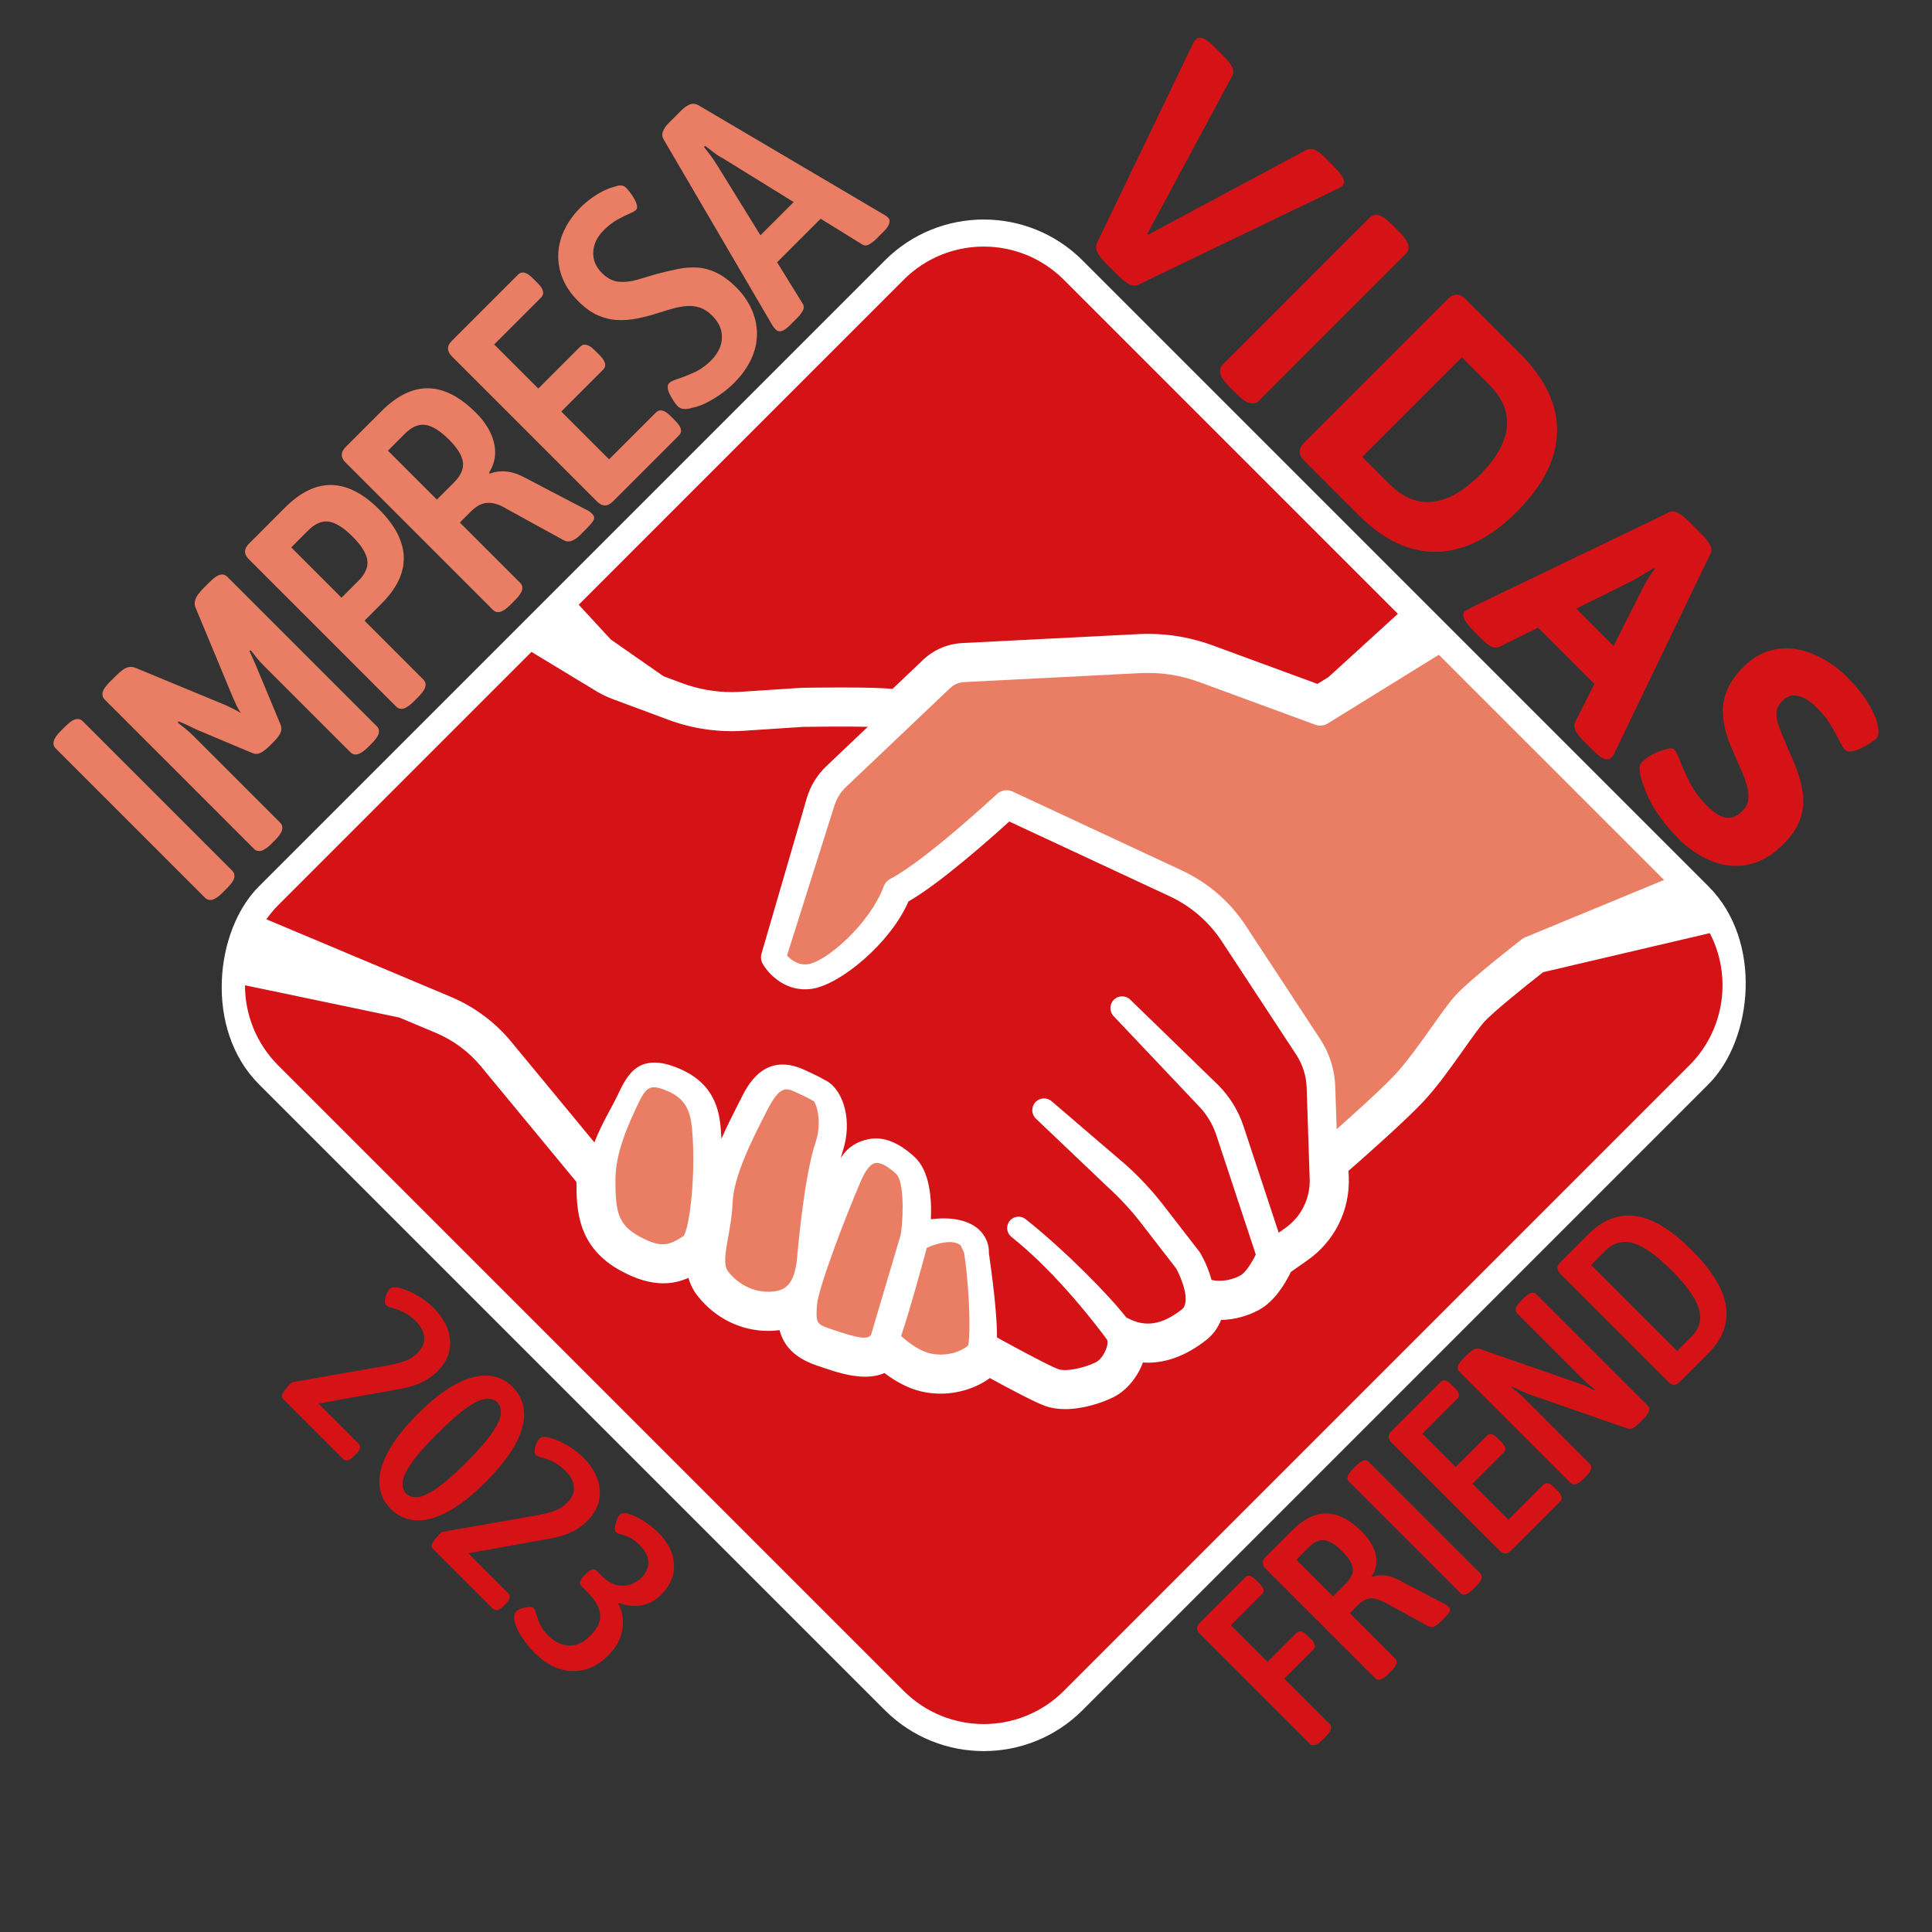 <?xml version="1.0" encoding="UTF-8"?> <svg xmlns="http://www.w3.org/2000/svg" id="Layer_1" viewBox="0 0 1080 1080"><rect x="0" y="0" width="1080" height="1080" fill="#333333" stroke="none"/><defs><style>.cls-1{fill:#ea7e64;}.cls-2{fill:#fff;}.cls-3{fill:#d51317;}</style></defs><rect class="cls-2" x="224.31" y="225.2" width="651.19" height="651.19" rx="78.17" ry="78.17" transform="translate(550.53 -227.52) rotate(45)"></rect><path class="cls-1" d="m124.39,499.03c-2.23,2.23-4.13,3.53-5.72,3.92-1.58.39-2.93.02-4.05-1.09l-83.48-83.48c-1.11-1.11-1.48-2.46-1.09-4.05.38-1.58,1.69-3.49,3.92-5.72l2.57-2.57c2.31-2.31,4.24-3.64,5.78-3.98,1.54-.34,2.87.04,3.98,1.16l83.48,83.48c1.11,1.11,1.5,2.44,1.16,3.98-.34,1.54-1.67,3.47-3.98,5.78l-2.57,2.57Zm27.36-27.36c-2.23,2.23-4.13,3.53-5.72,3.92-1.58.39-2.93.02-4.05-1.09l-83.48-83.48c-1.11-1.11-1.48-2.46-1.09-4.05.38-1.58,1.69-3.49,3.92-5.72l3.34-3.34c2.48-2.48,4.5-4.02,6.04-4.62,1.54-.6,3.08-.64,4.62-.13l49.96,20.68c1.8.77,3.49,1.56,5.07,2.38,1.59.81,3.02,1.61,4.3,2.38-.86-1.2-1.67-2.61-2.44-4.24-.77-1.63-1.54-3.34-2.31-5.14l-20.81-50.09c-.43-1.45-.32-2.97.32-4.56.64-1.58,2.16-3.57,4.56-5.97l3.34-3.34c2.31-2.31,4.24-3.64,5.78-3.98,1.54-.34,2.87.04,3.98,1.16l83.61,83.61c1.03,1.03,1.37,2.31,1.03,3.85-.34,1.54-1.67,3.47-3.98,5.78l-1.93,1.93c-2.23,2.23-4.15,3.55-5.78,3.98-1.63.43-3,.09-4.11-1.03l-48.29-48.29c-1.37-1.37-2.68-2.8-3.92-4.3-1.24-1.5-2.42-2.97-3.53-4.43l-.77.26c.77,1.8,1.54,3.51,2.31,5.14.77,1.63,1.54,3.43,2.31,5.39l12.84,30.82c.6,1.63.56,3.17-.13,4.62-.69,1.46-1.97,3.13-3.85,5.01l-2.06,2.06c-1.88,1.88-3.6,3.21-5.14,3.98-1.54.77-3.08.81-4.62.13l-30.57-12.84c-1.88-.85-3.68-1.71-5.39-2.57-1.71-.86-3.51-1.63-5.39-2.31l-.26.77c1.54,1.2,3.06,2.42,4.56,3.66,1.5,1.24,2.98,2.59,4.43,4.05l48.16,48.16c1.11,1.11,1.48,2.46,1.09,4.05-.39,1.59-1.73,3.53-4.05,5.84l-1.93,1.93Zm79.5-79.5c-2.23,2.23-4.13,3.53-5.72,3.92-1.58.39-2.93.02-4.05-1.09l-82.33-82.33c-2.91-2.91-2.91-5.82,0-8.73l20.29-20.29c8.56-8.56,17.23-12.74,26.01-12.52,8.78.21,17.62,4.77,26.52,13.68,8.91,8.91,13.49,17.77,13.74,26.59.26,8.82-3.9,17.51-12.46,26.07l-9.5,9.5,32.88,32.88c1.11,1.11,1.5,2.44,1.16,3.98-.34,1.54-1.67,3.47-3.98,5.78l-2.57,2.57Zm-40.33-58.05l9.38-9.38c3.94-3.94,5.61-7.83,5.01-11.69-.6-3.85-3.34-8.22-8.22-13.1-4.96-4.96-9.38-7.75-13.23-8.35-3.85-.6-7.75,1.07-11.69,5.01l-9.38,9.38,28.13,28.13Zm94.4,3.98c-2.23,2.23-4.13,3.53-5.72,3.92-1.58.39-2.93.02-4.05-1.09l-82.33-82.33c-2.91-2.91-2.87-5.86.13-8.86l19.91-19.91c8.65-8.65,17.36-12.91,26.14-12.78,8.78.13,17.66,4.69,26.65,13.68,3.68,3.68,6.42,7.49,8.22,11.43,1.8,3.94,2.63,7.77,2.5,11.49-.13,3.72-1.26,7.26-3.4,10.6l.51.51c2.83-1.11,5.91-1.5,9.25-1.16,3.34.35,6.89,1.54,10.66,3.6l33.39,17.47c.86.34,1.63.77,2.31,1.28.68.52,1.2.94,1.54,1.28,1.11,1.11,1.39,2.25.83,3.4-.56,1.16-1.99,2.89-4.3,5.2l-3.08,3.08c-1.71,1.71-3.32,2.85-4.82,3.4-1.5.56-2.93.49-4.3-.19l-31.34-17.21c-3.17-1.97-5.95-3.17-8.35-3.6-2.4-.43-4.58-.25-6.55.51-1.97.77-4.03,2.23-6.16,4.37l-5.91,5.91,33.65,33.65c1.11,1.11,1.5,2.44,1.16,3.98-.34,1.54-1.67,3.47-3.98,5.78l-2.57,2.57Zm-41.1-58.82l9.5-9.5c3.85-3.85,5.54-7.64,5.07-11.37-.47-3.72-3.06-7.94-7.77-12.65-4.88-4.88-9.25-7.62-13.1-8.22-3.85-.6-7.71,1.03-11.56,4.88l-9.5,9.5,27.36,27.36Zm98.3,1.1c-2.91,2.91-5.82,2.91-8.73,0l-81.17-81.17c-2.91-2.91-2.91-5.82,0-8.73l36.99-36.99c2.05-2.05,4.75-1.41,8.09,1.93l2.83,2.83c3.34,3.34,3.98,6.04,1.93,8.09l-26.2,26.2,24.66,24.66,23.38-23.38c2.05-2.05,4.75-1.41,8.09,1.93l2.83,2.83c3.34,3.34,3.98,6.04,1.93,8.09l-23.38,23.38,26.71,26.71,26.2-26.2c2.05-2.05,4.75-1.41,8.09,1.93l2.83,2.83c3.34,3.34,3.98,6.04,1.93,8.09l-36.99,36.99Zm67.81-66.27c-2.23,2.23-4.65,4.26-7.26,6.1-2.61,1.84-5.25,3.45-7.9,4.82-2.66,1.37-5.39,2.36-8.22,2.95-1.71.52-3.25.73-4.62.64-1.37-.08-2.52-.6-3.47-1.54-.6-.6-1.28-1.45-2.05-2.57-.77-1.11-1.52-2.37-2.25-3.79-.73-1.41-1.16-2.7-1.28-3.85-.13-1.16.15-2.07.83-2.76.77-.77,2.42-1.56,4.94-2.38,2.53-.81,5.48-1.97,8.86-3.47,3.38-1.5,6.66-3.83,9.82-7,2.31-2.31,3.96-4.86,4.94-7.64.98-2.78,1.16-5.65.51-8.61-.64-2.95-2.33-5.8-5.07-8.54-2.23-2.23-4.5-3.72-6.81-4.5-2.31-.77-4.71-1.07-7.19-.9-2.48.17-5.07.62-7.77,1.35-2.7.73-5.46,1.57-8.28,2.5-4.02,1.29-7.92,2.31-11.69,3.08-3.77.77-7.49,1.07-11.17.9-3.68-.17-7.34-1.05-10.98-2.63-3.64-1.58-7.3-4.22-10.98-7.9-4.02-4.02-6.94-8.26-8.73-12.72-1.8-4.45-2.61-8.99-2.44-13.61.17-4.62,1.33-9.16,3.47-13.61,2.14-4.45,5.14-8.61,8.99-12.46,1.8-1.8,3.81-3.51,6.04-5.14,2.23-1.63,4.52-3.02,6.87-4.17,2.35-1.15,4.65-1.99,6.87-2.5,1.11-.43,2.16-.58,3.15-.45.99.13,1.86.58,2.63,1.35.6.6,1.33,1.46,2.18,2.57.86,1.11,1.65,2.33,2.38,3.66.73,1.33,1.2,2.53,1.41,3.6.21,1.07.06,1.86-.45,2.38-.69.69-1.99,1.44-3.92,2.25-1.93.81-4.15,1.93-6.68,3.34-2.53,1.41-4.99,3.32-7.38,5.72-2.66,2.66-4.41,5.4-5.27,8.22-.86,2.83-.96,5.59-.32,8.28.64,2.7,2.12,5.2,4.43,7.51,2.91,2.91,5.99,4.54,9.25,4.88,3.25.34,6.68,0,10.27-1.03,3.6-1.03,7.36-2.14,11.3-3.34,3.94-1.03,7.79-1.92,11.56-2.7,3.77-.77,7.43-1.05,10.98-.83,3.55.21,7.15,1.2,10.79,2.95,3.64,1.76,7.3,4.48,10.98,8.16,3.77,3.77,6.63,7.88,8.6,12.33,1.97,4.45,2.95,9.03,2.95,13.74,0,4.71-1.07,9.38-3.21,14-2.14,4.62-5.35,9.08-9.63,13.36Zm86.22-92.38c-.34-.34-.68-.64-1.03-.9-.34-.25-.9-.6-1.67-1.03l-103.26-60.88c-1.63-.94-3.23-1.13-4.82-.58-1.59.56-3.32,1.78-5.2,3.66l-6.55,6.55c-1.71,1.71-2.87,3.38-3.47,5.01-.6,1.63-.39,3.21.64,4.75l60.49,103.39c.6.94,1.03,1.54,1.28,1.8l.9.9c.77.77,1.8.99,3.08.64,1.28-.34,2.83-1.41,4.62-3.21l4.11-4.11c1.37-1.37,2.42-2.76,3.15-4.17.73-1.41.66-2.72-.19-3.92l-14.23-23.02,24.34-24.34,23.02,14.23c1.2.86,2.48.94,3.85.26,1.37-.69,2.83-1.8,4.37-3.34l4.11-4.11c1.71-1.71,2.72-3.23,3.02-4.56.3-1.33.11-2.33-.58-3.02Zm-71.45,9.8l-24.23-39.21c-1.03-1.71-2.18-3.42-3.47-5.14-1.28-1.71-2.57-3.38-3.85-5.01l.64-.64c1.63,1.29,3.3,2.57,5.01,3.85,1.71,1.29,3.47,2.4,5.27,3.34l39.21,24.23-18.58,18.58Zm95.01,625.06c-6.06-1.35-12.39-6.12-16.4-9.74,4.64-13.51,11.81-39.75,14.39-49.35,4.25-1.82,11.16-4.06,15.81-2.82,1.89.5,2.99,1.21,3.23,1.73,1.38,3.22,1.73,3.34,1.91,4.54,3.08,21.25,3.5,44.77,2.19,51.13-3.5,3.21-11.95,6.55-21.13,4.51Zm-65.18-141.03c-4.46-2.51-10.15-5.05-10.2-5.08-.06-.02-.12-.05-.17-.08-1.72-.81-3.26-1.45-4.8-1.45-3.24,0-6.48,2.79-11.37,12.58l-1.96,3.87c-6.11,12.05-16.35,32.23-16.92,47.06-.26,6.83-1.41,13.2-2.42,18.82-1.78,9.87-2.72,16.1.01,19.58,6.28,7.99,15.71,12.13,25.22,11.07,5.72-.64,11.93-2.72,13.33-19.47.38-4.52,3.86-44.69,10.24-63.81,3.75-11.25.67-21.12-.95-23.11Zm8.95,127.17l2.86.96c11.92,4.05,18.69,5.6,20.24,2.27l16.54-55.8c1.92-13.28,1.37-30.32-2.54-33.95-4.27-3.96-8.16-6.15-10.87-6.15-.32,0-.62.03-.91.09-2.56.54-5.41,4.07-7.82,9.68-9.95,23.21-24.16,61.02-24.71,69.86-.6,9.53-.43,10.49,7.22,13.04Zm-90.78-132.87c-3.17-1.32-5.54-2.06-7.48-2.06-3.73,0-5.86,2.73-8.97,9.35-5.02,10.67-12.62,26.8-12.62,42.36,0,17.36,1.21,25.08,13.41,31.69,12.72,6.89,16.62,4.73,24.7-.24,3.08-4.27,6.6-30.86,5.05-55.59-.74-11.8-2.18-20.53-14.1-25.5Zm373.31-2.41l.79,23.79c10.08-8.92,24.61-22.04,32.18-30.03,6.88-7.27,14.4-17.88,21.03-27.24,5.23-7.38,9.74-13.75,13.38-17.72,8.11-8.85,35.73-30.28,36.9-31.19.56-.44,1.18-.8,1.84-1.07l77.68-32.09-125.88-125.88-62.11,38.4c-2.09,1.29-4.66,1.55-6.96.7l-64.84-23.83c-10.61-3.9-21.71-5.58-33.01-5.01l-98.43,5.01c-2.95.15-5.75,1.35-7.89,3.39l-58.15,55.22c-2.99,2.84-5.24,6.43-6.48,10.37l-26.51,83.85c2.24,2.44,6.31,5.67,11.78,4.86,10.37-1.56,34.42-22.52,42.28-43.48.69-1.85,2.05-3.38,3.81-4.29,19.21-9.93,59.07-46.95,59.47-47.32,1.51-1.41,3.47-2.14,5.45-2.14,1.14,0,2.3.24,3.38.75l94.55,44.08c14.56,6.79,26.92,17.48,35.73,30.91l41.57,63.32c5.22,7.95,8.14,17.17,8.45,26.67Z"></path><path class="cls-3" d="m157.99,781.73c-.51-.51-.58-1.24-.19-2.2s1-1.95,1.86-3c.86-1.05,1.64-1.93,2.34-2.63.32-.32.63-.61.95-.87s.7-.41,1.15-.48l52.79-9.26c2.99-.57,5.49-1.16,7.49-1.77,2.01-.61,3.69-1.3,5.06-2.1,1.36-.8,2.69-1.83,3.96-3.1,2.73-2.73,3.98-5.66,3.72-8.78-.25-3.12-1.78-6.08-4.58-8.88-2.36-2.36-4.69-4.09-7.02-5.2-2.32-1.11-4.36-1.87-6.11-2.29-1.75-.42-2.97-.97-3.67-1.67-.45-.45-.64-1.24-.57-2.38.06-1.15.35-2.36.86-3.63s1.15-2.29,1.91-3.06c.83-.83,2.16-1.08,4.01-.76,1.85.32,4,1,6.45,2.05,2.45,1.05,4.88,2.37,7.3,3.96,2.41,1.59,4.58,3.34,6.49,5.25,5.86,5.86,8.99,11.98,9.41,18.38.41,6.4-1.93,12.14-7.02,17.23-1.78,1.78-3.79,3.34-6.02,4.68-2.22,1.34-4.71,2.45-7.44,3.34-2.74.89-5.86,1.62-9.35,2.2l-43.72,7.83,22.33,22.33c1.54,1.53,1.09,3.5-1.33,5.92l-1.34,1.34c-2.42,2.42-4.38,2.87-5.92,1.34l-33.79-33.79Zm60.36,61.69c-3.82-3.82-5.91-8.39-6.25-13.7-.35-5.31,1.2-11.26,4.68-17.85,3.47-6.59,9.05-13.73,16.75-21.43,7.77-7.76,14.93-13.36,21.48-16.8,6.55-3.44,12.48-4.98,17.8-4.63,5.31.35,9.88,2.44,13.69,6.25,3.95,3.95,6.09,8.58,6.44,13.89s-1.19,11.25-4.63,17.81c-3.44,6.55-9.04,13.71-16.8,21.48-7.7,7.7-14.85,13.28-21.43,16.75-6.59,3.47-12.54,5.02-17.86,4.67-5.31-.35-9.94-2.49-13.88-6.44Zm8.68-8.49c1.53,1.53,3.65,2.18,6.35,1.95,2.7-.22,6.27-1.84,10.69-4.86,4.42-3.03,9.95-7.85,16.56-14.47,6.68-6.68,11.52-12.22,14.51-16.61,2.99-4.4,4.59-7.94,4.81-10.65.22-2.71-.42-4.81-1.95-6.35-1.53-1.53-3.65-2.18-6.35-1.96-2.71.22-6.24,1.85-10.59,4.87-4.37,3.02-9.89,7.87-16.57,14.55-6.62,6.62-11.46,12.13-14.51,16.52-3.06,4.39-4.7,7.94-4.92,10.64-.22,2.71.44,4.82,1.96,6.35Zm14.65,30.49c-.52-.51-.58-1.24-.2-2.2.39-.95,1.01-1.95,1.87-3,.85-1.05,1.63-1.93,2.34-2.63.32-.32.63-.61.95-.86.32-.26.7-.41,1.15-.48l52.79-9.26c2.99-.57,5.48-1.17,7.49-1.77,2.01-.6,3.69-1.3,5.06-2.1,1.37-.8,2.69-1.83,3.96-3.11,2.74-2.73,3.98-5.66,3.73-8.78-.25-3.12-1.78-6.08-4.58-8.88-2.36-2.36-4.69-4.09-7.02-5.2-2.32-1.11-4.36-1.87-6.11-2.29-1.75-.41-2.97-.97-3.67-1.67-.45-.45-.64-1.24-.57-2.38.06-1.15.35-2.36.86-3.63.51-1.27,1.15-2.29,1.91-3.06.83-.83,2.16-1.08,4.01-.76,1.85.32,3.99,1,6.44,2.05,2.45,1.05,4.88,2.37,7.31,3.96,2.41,1.59,4.57,3.34,6.49,5.25,5.85,5.85,8.99,11.98,9.4,18.38.41,6.4-1.93,12.13-7.02,17.23-1.78,1.78-3.79,3.34-6.01,4.68-2.23,1.34-4.71,2.45-7.45,3.34-2.73.89-5.85,1.62-9.35,2.2l-43.72,7.82,22.33,22.34c1.53,1.53,1.08,3.5-1.34,5.92l-1.34,1.34c-2.42,2.42-4.39,2.87-5.92,1.34l-33.79-33.79Zm57.55,58.9c-2.03-2.03-3.91-4.2-5.63-6.49-1.72-2.29-3.12-4.55-4.2-6.78-1.08-2.22-1.74-4.25-1.95-6.06-.22-1.81.17-3.23,1.19-4.25.63-.64,1.6-1.16,2.91-1.58,1.31-.41,2.63-.68,3.97-.81,1.34-.13,2.22.03,2.67.48.51.51.99,1.56,1.43,3.15.44,1.59,1.16,3.52,2.15,5.77.99,2.26,2.63,4.53,4.92,6.83,1.85,1.85,4.04,3.28,6.58,4.29,2.55,1.02,5.24,1.26,8.07.72,2.83-.54,5.71-2.27,8.64-5.2,4.13-4.14,5.97-8.16,5.49-12.08-.48-3.91-2.72-7.87-6.73-11.88l-3.62-3.63c-1.53-1.52-1.09-3.5,1.33-5.92l1.34-1.34c1.27-1.27,2.38-2.01,3.34-2.19.96-.19,1.81.09,2.57.85l3.06,3.06c1.98,1.97,4.01,3.38,6.11,4.2s4.13,1.14,6.11.95c1.97-.19,3.79-.7,5.44-1.52,1.66-.83,3.06-1.82,4.2-2.96,1.4-1.4,2.46-3.03,3.2-4.91.73-1.88.81-3.96.24-6.25-.57-2.29-2.07-4.65-4.48-7.06-1.97-1.97-3.88-3.4-5.73-4.3-1.85-.89-3.45-1.48-4.81-1.76-1.37-.29-2.28-.66-2.72-1.1-.52-.51-.69-1.42-.53-2.72.16-1.3.49-2.66,1-4.06s1.08-2.42,1.72-3.06c.76-.76,1.98-1,3.67-.72,1.69.29,3.57.96,5.63,2.01,2.06,1.04,4.16,2.32,6.3,3.82,2.13,1.49,4.05,3.1,5.77,4.81,5.6,5.6,8.56,11.52,8.88,17.76.32,6.24-2.07,11.9-7.16,16.99-2.48,2.48-5.06,4.2-7.73,5.16-2.67.95-5.36,1.35-8.06,1.19s-5.3-.72-7.78-1.67l-.38.38c1.46,2.73,2.31,5.74,2.53,9.02.22,3.27-.29,6.62-1.53,10.03-1.24,3.4-3.45,6.69-6.63,9.88-4.26,4.26-8.77,6.95-13.51,8.07-4.74,1.11-9.45.89-14.12-.67-4.68-1.56-9.06-4.38-13.13-8.45Zm332.72-365.38l49.21,47.78c6.32,6.39,11.14,14.28,13.96,22.82l19.67,59.54,3.58-2.5c8.97-6.28,14.11-16.57,13.75-27.51l-1.69-51.1c-.22-6.56-2.24-12.93-5.84-18.42l-41.57-63.32c-7.19-10.95-17.26-19.66-29.13-25.19l-89.7-41.82c-10.41,9.46-38.57,34.49-56.37,44.71-9.97,23.11-37.89,46.41-53.97,48.82-14.12,2.11-23.91-7.76-27.47-13.92-1.03-1.78-1.27-3.92-.65-5.89l25.48-87.5c2.06-6.52,5.77-12.44,10.72-17.14l23.18-22.01c-12.01-.26-28.46-.1-36.1.03l-33.19,2.18c-14.48.95-28.72-1.13-42.32-6.19l-30.79-11.45c-4.02-1.49-7.87-3.43-11.47-5.77l-34.14-20.69-141.65,141.65c-2.45,2.45-4.59,5.09-6.56,7.82l103.21,43.39c12.99,5.46,24.6,14.09,33.58,24.95l46.6,56.41c3.94-10.36,9.66-19.38,12.91-26.29,5.62-11.94,12-24.37,34.14-15.14,22.03,9.18,23.16,26.65,23.82,37.16,0,.07.05.9.11,2.27,2.99-6.81,6.2-13.14,8.89-18.45l1.92-3.79c3.99-7.98,13.43-26.78,36.08-16.11.84.38,6.94,3.13,11.9,5.96,9.75,5.57,14.56,22.76,8.99,39.49-.36,1.08-.71,2.3-1.06,3.58,4.11-6.32,9.1-9.13,15.38-10.46,8.23-1.75,16.96,1.62,25.97,9.98,8.46,7.86,9.57,23.3,9.03,34.77,5.26-.7,11.45-.83,17.28.73,11.88,3.17,15.46,12,15.14,18.1,3.49,24.29,4.59,38.59,4.54,47.21,11.71,6.48,29.36,15.95,34.18,17.7,4.58,1.66,14.82-.7,21.15-3.86,3.81-1.9,7.39-9.18,6.26-12.5-4.46-6.06-27.5-36.89-53.49-57.53-2.75-2.18-3.21-6.18-1.02-8.92,2.18-2.75,6.18-3.2,8.92-1.02,22.32,17.73,46.92,42.83,56.36,55.07.28.11.56.19.83.33,9.83,5.17,19.11,3.67,30.09-4.87,5.16-4.01.13-17.17-3.16-23.03l-19.61-25.35c-5.63-7.28-11.94-14.09-18.76-20.26l-39.86-37.94c-2.69-2.43-2.9-6.58-.47-9.27,2.43-2.69,6.58-2.9,9.27-.47l41.78,35.81c7.52,6.8,14.48,14.32,20.69,22.34l19.94,25.78c.21.27.4.55.57.84,2.33,3.95,4.72,9.27,6.23,14.96,3.92,1.03,10.35.72,16.14-2.44,2.93-1.6,6.46-7.21,8.64-11.71l-22.06-66.76c-2.05-6.21-5.56-11.95-10.16-16.6l-47.16-49.81c-2.54-2.58-2.52-6.72.06-9.27,2.58-2.54,6.72-2.52,9.27.06Zm230.66-15.47c-9.44,7.37-27.58,21.95-32.71,27.54-2.69,2.93-6.98,8.99-11.53,15.41-7.16,10.12-15.15,21.4-23.12,29.81-10.68,11.27-33.26,31.16-41.4,38.26l.13,3.85c.61,18.35-8.01,35.6-23.06,46.14l-9.3,6.51c-3.11,6.45-9.07,16.46-17.78,21.21-6.46,3.53-13.98,5.53-21.27,5.67-1.76,4.53-4.61,8.36-8.53,11.41-10.64,8.27-21.53,12.47-32.37,12.47-.9,0-1.82-.04-2.77-.11-3.06,8.35-9.24,15.76-16.45,19.37-6.17,3.09-16.95,6.7-27.01,6.7-4.19,0-8.02-.62-11.38-1.84-5.63-2.05-19.17-9.2-30.75-15.52-7.33,5.44-17.47,8.71-27.5,8.71-3.5,0-7.01-.38-10.42-1.14-8.2-1.82-15.54-6.26-20.95-10.38-3.22,1.35-6.85,2.04-10.84,2.04-8.58,0-17.42-3.01-23.87-5.2l-2.76-.93c-11.81-3.93-18.69-10.34-21.19-19.91-.34.05-.68.09-1.03.13-1.81.2-3.6.3-5.38.3-15.28,0-29.65-7.14-39.43-19.59-2.36-3-4.04-6.33-5.08-10.04-4.03,1.76-8.63,3.04-14.06,3.04-7.3,0-15.05-2.28-23.72-6.98-24.24-13.13-24.85-34.02-24.86-49.7l-53.35-64.58c-6.73-8.15-15.44-14.63-25.2-18.73l-20.4-8.57-86.32-18.05c0,16.2,6.17,32.4,18.53,44.76l349.7,349.7c24.71,24.71,64.78,24.71,89.49,0l349.7-349.7c20-20,23.8-50.07,11.42-73.9l-93.17,21.83Zm-521.14-185.97l29.45,20.53,10.2,3.8c8.99,3.34,18.38,5.04,27.9,5.04,1.78,0,3.58-.06,5.37-.18l33.39-2.19c2.63-.06,11.81-.21,22.07-.21,13.98,0,23.73.27,29.05.82l17.14-16.27c5.93-5.63,13.69-8.95,21.84-9.36l98.43-5.01c1.82-.09,3.64-.14,5.46-.14,12.35,0,24.53,2.17,36.2,6.47l58.5,21.5,6.18-3.82,38.77-35.35-186.76-186.76c-24.71-24.71-64.78-24.71-89.49,0l-181.67,181.67,17.98,19.48Zm276.47-210.62c-2.32-2.32-3.89-4.4-4.7-6.25-.82-1.85-.75-3.59.19-5.22l53.11-110.34c.34-.69.68-1.29,1.03-1.8.34-.52.69-.94,1.03-1.29.94-.94,2.19-1.16,3.74-.64,1.55.52,3.44,1.89,5.67,4.12l6.57,6.57c1.89,1.89,3.29,3.72,4.19,5.48.9,1.76.92,3.42.06,4.96l-47.44,88.17.52.52,88.3-47.31c1.54-.69,3.07-.75,4.58-.19,1.5.56,3.11,1.7,4.83,3.42l6.06,6.06c2.84,2.84,4.58,5.09,5.22,6.77.64,1.68.49,2.99-.45,3.93-.34.34-.78.69-1.29,1.03-.52.34-1.16.64-1.93.9l-110.34,53.11c-1.63.94-3.37,1.01-5.22.19-1.85-.82-3.98-2.43-6.38-4.83l-7.35-7.35Zm69.09,69.09c-2.75-2.75-4.36-5.14-4.83-7.15-.47-2.02-.02-3.72,1.35-5.09l81.98-81.98c1.46-1.46,3.18-1.93,5.16-1.42,1.97.52,4.34,2.15,7.09,4.9l4.51,4.51c2.75,2.75,4.38,5.11,4.9,7.09.51,1.98.04,3.7-1.42,5.16l-81.98,81.98c-1.38,1.38-3.07,1.82-5.09,1.35-2.02-.47-4.4-2.08-7.15-4.83l-4.51-4.51Zm41.89,41.38c-3.27-3.27-3.18-6.62.26-10.05l79.92-79.92c3.44-3.44,6.79-3.52,10.05-.26l30.68,30.68c14.01,14.01,20.86,28.55,20.56,43.63-.3,15.08-7.8,29.97-22.49,44.67-14.52,14.52-29.37,21.98-44.54,22.36-15.17.39-29.76-6.42-43.76-20.43l-30.68-30.68Zm32.61-1.93l15.34,15.34c7.39,7.39,15.36,10.63,23.91,9.73,8.55-.9,17.38-5.91,26.49-15.02,9.19-9.19,14.22-18.05,15.08-26.55.86-8.51-2.41-16.46-9.8-23.85l-15.34-15.34-55.69,55.69Zm194.58,49.56c-.82-1.76-2.43-3.85-4.83-6.25l-7.35-7.35c-2.32-2.32-4.41-3.93-6.25-4.83-1.85-.9-3.63-.84-5.35.19l-110.34,53.11c-.6.43-1.2.77-1.8,1.03-.6.26-1.08.56-1.42.9-.86.86-.97,2.17-.32,3.93.64,1.76,2.34,4.02,5.09,6.77l5.67,5.67c1.72,1.72,3.35,2.88,4.9,3.48,1.54.6,3.05.52,4.51-.26l21.18-10.53,31.49,31.49-10.64,21.07c-.86,1.55-.84,3.2.06,4.96.9,1.76,2.34,3.63,4.32,5.61l6.19,6.19c2.23,2.23,4.15,3.59,5.74,4.06,1.59.47,2.81.28,3.67-.58.34-.34.71-.75,1.1-1.22.38-.47.71-1.1.97-1.87l53.11-110.34c1.03-1.72,1.14-3.46.32-5.22Zm-34.55,18.05c-1.08,1.76-2.09,3.54-3.03,5.35l-16.53,32.72-20.87-20.87,32.88-16.36c1.72-1.03,3.44-2.06,5.16-3.09,1.72-1.03,3.48-2.1,5.28-3.22l.52.52c-1.2,1.55-2.34,3.2-3.42,4.96Zm17.08,146.11c-4.47-4.47-8.21-8.85-11.21-13.15-3.01-4.3-5.26-8.27-6.77-11.92-1.5-3.65-2.6-6.68-3.29-9.09-.52-2.06-.8-3.85-.84-5.35-.04-1.5.45-2.77,1.48-3.8,1.03-1.03,2.36-2.06,4-3.09,1.63-1.03,3.41-1.91,5.35-2.64,1.93-.73,3.67-1.27,5.22-1.61,1.54-.34,2.71-.13,3.48.64.77.77,1.85,2.97,3.22,6.57,1.37,3.61,3.22,7.65,5.54,12.12,2.32,4.47,5.37,8.59,9.15,12.37,2.75,2.75,5.24,4.68,7.48,5.8,2.23,1.12,4.38,1.46,6.45,1.03,2.06-.43,4.12-1.68,6.19-3.74,1.89-1.89,2.96-4.04,3.22-6.45.26-2.41-.02-5.05-.84-7.93-.82-2.88-1.98-5.97-3.48-9.28-1.5-3.31-3.07-6.9-4.71-10.76-1.55-3.44-2.8-6.96-3.74-10.57-.95-3.61-1.42-7.35-1.42-11.21s.88-7.84,2.64-11.92c1.76-4.08,4.66-8.14,8.7-12.18,4.64-4.64,9.56-7.71,14.76-9.22,5.2-1.5,10.35-1.76,15.47-.77,5.11.99,10.05,2.84,14.82,5.54,4.77,2.71,9.17,6.08,13.21,10.12,2.84,2.84,5.48,5.87,7.93,9.09,2.45,3.22,4.45,6.38,5.99,9.47,1.55,3.09,2.53,5.72,2.97,7.86.34,1.55.49,3.03.45,4.45-.04,1.42-.37,2.43-.97,3.03-.95.95-2.26,1.96-3.93,3.03-1.68,1.07-3.42,2.04-5.22,2.9-1.81.86-3.48,1.38-5.03,1.55-1.55.17-2.71-.13-3.48-.9-1.03-1.03-2.15-2.79-3.35-5.28-1.2-2.49-2.75-5.33-4.64-8.51-1.89-3.18-4.43-6.36-7.61-9.54-2.66-2.66-5.16-4.55-7.48-5.67-2.32-1.12-4.47-1.55-6.45-1.29-1.98.26-3.87,1.29-5.67,3.09-2.15,2.15-3.22,4.51-3.22,7.09,0,2.58.69,5.5,2.06,8.77,1.37,3.27,2.79,6.75,4.25,10.44,1.89,3.95,3.63,8.1,5.22,12.44,1.59,4.34,2.68,8.79,3.29,13.34.6,4.56.08,9.2-1.55,13.92-1.63,4.73-4.77,9.41-9.41,14.05-4.99,4.99-10.14,8.38-15.47,10.18-5.33,1.8-10.57,2.32-15.73,1.55-5.16-.77-10.06-2.49-14.7-5.16-4.64-2.67-8.77-5.8-12.38-9.41Zm-199.33,503.42c-1.66,1.66-3.07,2.63-4.25,2.91-1.18.29-2.15.05-2.91-.71l-61.29-61.29c-2.16-2.16-2.19-4.29-.09-6.39l25.39-25.39c1.46-1.46,3.4-.99,5.82,1.43l2.1,2.1c2.42,2.42,2.89,4.36,1.43,5.82l-17.47,17.47,20.52,20.52,16.23-16.23c1.53-1.53,3.5-1.08,5.92,1.34l2.1,2.1c2.42,2.42,2.87,4.39,1.34,5.92l-16.23,16.23,25.3,25.3c.76.76,1.02,1.72.76,2.86-.26,1.15-1.21,2.55-2.86,4.2l-1.81,1.81Zm36.62-36.62c-1.66,1.66-3.07,2.63-4.25,2.91-1.18.29-2.15.05-2.91-.71l-61.29-61.29c-2.16-2.16-2.16-4.32,0-6.49l14.8-14.8c6.49-6.49,12.95-9.68,19.38-9.55,6.43.13,12.98,3.53,19.66,10.21,2.74,2.74,4.79,5.56,6.16,8.45,1.37,2.9,2.01,5.76,1.91,8.6-.1,2.83-.94,5.42-2.53,7.78l.38.38c2.16-.76,4.49-1.02,6.97-.76,2.48.26,5.12,1.15,7.92,2.67l24.82,12.98c.7.32,1.29.66,1.77,1,.48.35.87.68,1.2,1.01.76.76.94,1.57.52,2.43s-1.45,2.12-3.1,3.77l-2.29,2.29c-1.28,1.28-2.45,2.1-3.53,2.48-1.08.38-2.16.28-3.24-.29l-23.29-12.79c-2.48-1.34-4.6-2.18-6.35-2.53-1.75-.35-3.37-.25-4.87.29-1.5.54-3.04,1.61-4.63,3.2l-4.58,4.58,25.3,25.3c.76.76,1.02,1.72.76,2.86-.26,1.15-1.21,2.55-2.86,4.2l-1.81,1.81Zm-30.74-43.53l7.16-7.16c2.93-2.93,4.22-5.77,3.87-8.54-.35-2.77-2.27-5.9-5.77-9.4-3.75-3.75-7.06-5.85-9.93-6.3-2.86-.44-5.76.8-8.68,3.73l-7.16,7.16,20.52,20.52Zm78.35-4.08c-1.65,1.65-3.07,2.63-4.25,2.91-1.18.29-2.15.05-2.91-.71l-62.24-62.24c-.83-.83-1.08-1.81-.76-2.96.32-1.14,1.3-2.55,2.96-4.2l1.81-1.81c1.66-1.66,3.04-2.62,4.16-2.91,1.11-.28,2.08-.01,2.91.81l62.24,62.24c.76.76,1.02,1.72.76,2.86-.26,1.15-1.21,2.55-2.86,4.2l-1.81,1.81Zm21.1-21.48c-2.1,2.1-4.23,2.07-6.39-.09l-60.34-60.33c-2.16-2.16-2.19-4.29-.09-6.39l27.49-27.49c1.53-1.53,3.5-1.09,5.92,1.33l2.1,2.1c2.42,2.42,2.86,4.39,1.34,5.92l-19.57,19.57,18.61,18.61,17.57-17.57c1.46-1.46,3.41-.98,5.82,1.43l2.1,2.1c2.42,2.42,2.89,4.36,1.43,5.82l-17.57,17.57,20.14,20.14,19.57-19.57c1.53-1.53,3.5-1.08,5.92,1.34l2.1,2.1c2.42,2.42,2.86,4.39,1.33,5.92l-27.49,27.49Zm40.49-40.1c-1.66,1.66-3.07,2.63-4.25,2.91-1.18.29-2.15.05-2.91-.71l-62.24-62.24c-.83-.83-1.08-1.81-.77-2.96.32-1.14,1.27-2.51,2.86-4.1l2.48-2.48c1.02-1.02,1.93-1.8,2.73-2.34.79-.54,1.6-.88,2.43-1.01.83-.12,1.66.04,2.48.48l54.8,19.09c1.21.32,2.59.85,4.15,1.57,1.56.73,2.97,1.48,4.24,2.24l.39-.57c-.96-.7-2.07-1.59-3.34-2.67-1.28-1.09-2.48-2.2-3.63-3.34l-36.37-36.37c-.83-.83-1.08-1.81-.77-2.96.32-1.14,1.3-2.55,2.96-4.2l1.43-1.43c1.65-1.65,3.04-2.62,4.15-2.91,1.11-.28,2.09-.02,2.91.81l62.24,62.24c.76.76,1,1.74.71,2.91-.29,1.18-1.22,2.57-2.81,4.16l-2.67,2.67c-1.02,1.02-1.91,1.78-2.67,2.29-.76.51-1.52.8-2.29.86-.77.07-1.56-.06-2.38-.38l-55.18-19.28c-1.15-.38-2.48-.95-4.01-1.72-1.53-.76-3.02-1.49-4.49-2.19l-.29.48c1.08.83,2.24,1.77,3.48,2.81,1.24,1.05,2.41,2.12,3.49,3.2l36.66,36.66c.76.76,1.02,1.72.76,2.86-.26,1.15-1.24,2.58-2.96,4.3l-1.34,1.34Zm53.85-54.23c-2.1,2.1-4.23,2.07-6.39-.09l-60.33-60.33c-2.16-2.16-2.19-4.29-.09-6.39l15.75-15.75c8.08-8.08,16.86-11.49,26.34-10.21,9.48,1.28,19.95,7.63,31.41,19.09,11.46,11.46,17.85,21.96,19.18,31.5,1.34,9.55-2.03,18.36-10.12,26.44l-15.75,15.75Zm-1.43-17.28l7.92-7.92c4.58-4.58,5.98-9.83,4.2-15.75-1.78-5.92-6.87-13.07-15.28-21.48-8.34-8.34-15.45-13.38-21.33-15.13-5.89-1.75-11.12-.33-15.7,4.25l-7.92,7.92,48.11,48.11Z"></path></svg> 